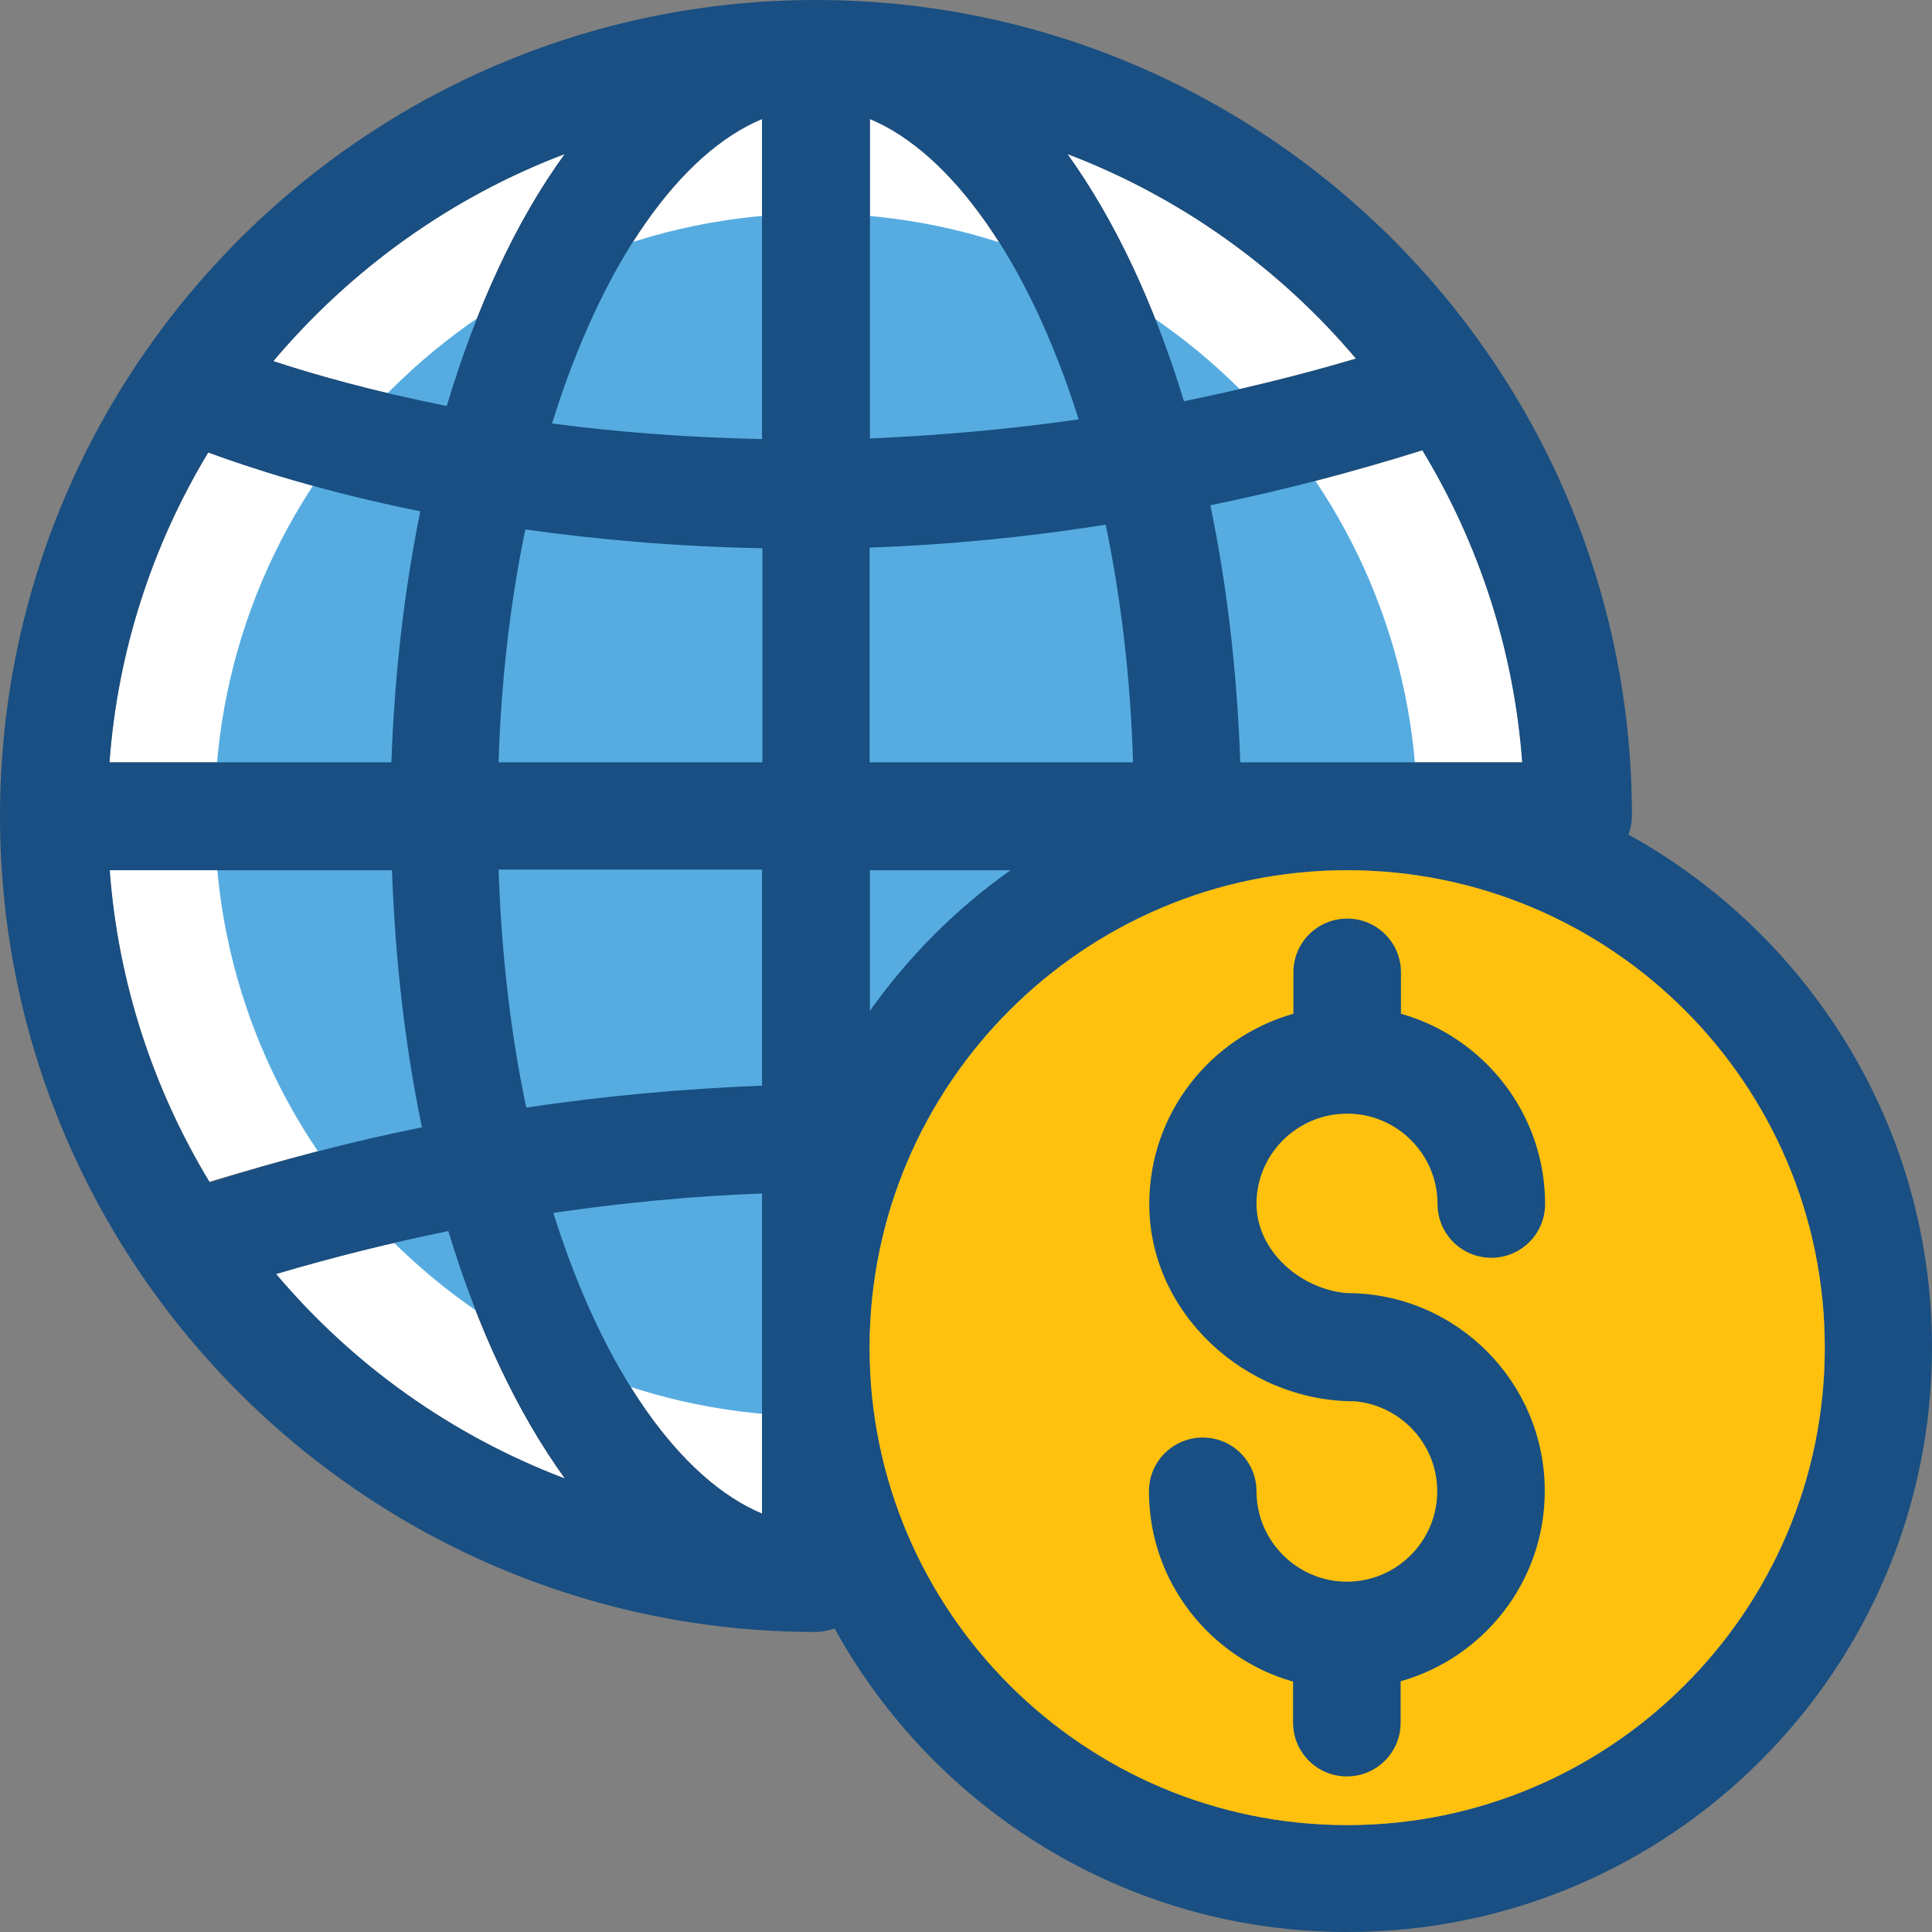 <?xml version="1.0" encoding="iso-8859-1"?>
<!-- Uploaded to: SVG Repo, www.svgrepo.com, Generator: SVG Repo Mixer Tools -->
<svg height="800px" width="800px" version="1.1" id="Layer_1" xmlns="http://www.w3.org/2000/svg" xmlns:xlink="http://www.w3.org/1999/xlink" 
	 viewBox="0 0 392.533 392.533" xml:space="preserve">
<rect x="0" y="0" width="392.533" height="392.533" fill="#808080" stroke="none"/>
<g>
	<path style="fill:#FFFFFF;" d="M245.98,102.659c3.426,16.226,5.495,33.745,6.077,52.234h57.277
		c-1.745-23.079-8.986-44.671-20.299-63.418C274.166,96.129,259.814,99.814,245.98,102.659z"/>
	<path style="fill:#FFFFFF;" d="M176.743,205.317c7.822-11.055,17.455-20.687,28.574-28.574h-28.574V205.317L176.743,205.317z"/>
	<path style="fill:#FFFFFF;" d="M216.824,31.289c9.632,13.317,17.713,30.448,23.661,50.23c11.378-2.327,23.014-5.107,34.974-8.663
		C259.943,54.432,239.774,40.016,216.824,31.289z"/>
	<path style="fill:#FFFFFF;" d="M176.743,24.178v64.905c13.446-0.453,27.604-1.681,42.408-3.879
		C208.873,52.751,193.034,31.03,176.743,24.178z"/>
	<path style="fill:#FFFFFF;" d="M154.828,176.808h-53.527c0.646,17.519,2.521,33.745,5.624,48.356
		c15.903-2.457,31.935-3.943,47.903-4.461V176.808z"/>
	<path style="fill:#FFFFFF;" d="M176.743,154.893h53.527c-0.646-17.455-2.521-33.681-5.56-48.291
		c-16.873,2.651-32.84,4.008-47.903,4.655v43.636L176.743,154.893L176.743,154.893z"/>
	<path style="fill:#FFFFFF;" d="M114.748,300.412c-9.632-13.382-17.713-30.448-23.725-50.295
		c-11.636,2.392-23.337,5.301-34.974,8.727C71.693,277.333,91.798,291.685,114.748,300.412z"/>
	<path style="fill:#FFFFFF;" d="M22.238,154.893H79.58c0.646-18.036,2.651-35.103,5.883-51.006
		c-20.17-4.073-34.909-8.986-43.119-11.96C31.03,110.61,23.919,132.073,22.238,154.893z"/>
	<path style="fill:#FFFFFF;" d="M85.592,228.913c-3.426-16.226-5.495-33.745-6.077-52.234H22.238
		c1.745,23.079,8.986,44.671,20.299,63.418C56.889,235.766,71.24,231.952,85.592,228.913z"/>
	<path style="fill:#FFFFFF;" d="M112.162,86.044c12.735,1.681,27.152,2.844,42.667,3.168V24.178
		C138.408,31.03,122.376,53.139,112.162,86.044z"/>
	<path style="fill:#FFFFFF;" d="M154.828,111.386c-17.713-0.323-33.875-1.681-48.162-3.814c-2.909,14.352-4.784,30.19-5.43,47.321
		h53.527v-43.507H154.828z"/>
	<path style="fill:#FFFFFF;" d="M154.828,307.523v-65.034c-14.158,0.517-28.251,1.875-42.408,3.943
		C122.634,278.885,138.473,300.671,154.828,307.523z"/>
	<path style="fill:#FFFFFF;" d="M55.531,73.374c8.016,2.651,19.911,6.077,35.232,9.115c6.012-20.234,14.158-37.689,23.984-51.2
		C91.539,40.081,71.24,54.756,55.531,73.374z"/>
</g>
<path style="fill:#56ACE0;" d="M287.935,165.624l-11.184,11.184c-1.034-0.065-2.004-0.065-3.038-0.065
	c-53.463,0-97.034,43.507-97.034,97.034c0,1.034,0,2.004,0.065,3.038l-10.925,10.925c-67.362,0-122.182-54.82-122.182-122.182
	S98.392,43.378,165.818,43.378C233.115,43.507,287.935,98.263,287.935,165.624z"/>
<path style="fill:#194F82;" d="M330.861,169.568c0.453-1.164,0.711-2.457,0.711-3.814C331.572,74.343,257.164,0,165.754,0
	S0,74.408,0,165.818s74.343,165.754,165.754,165.754c1.293,0,2.651-0.323,3.814-0.711c20.234,36.719,59.345,61.673,104.145,61.673
	c65.552,0.065,118.82-53.269,118.82-118.756C392.533,228.913,367.58,189.867,330.861,169.568z M114.748,31.289
	c-9.826,13.511-17.907,30.966-23.984,51.2c-15.192-3.038-27.216-6.465-35.232-9.115C71.24,54.756,91.539,40.081,114.748,31.289z
	 M42.279,91.927c8.21,3.038,22.949,7.887,43.119,11.96c-3.232,15.838-5.236,32.97-5.883,51.006H22.238
	C23.919,132.073,31.03,110.61,42.279,91.927z M42.602,240.226c-11.378-18.747-18.618-40.404-20.299-63.418h57.341
	c0.646,18.489,2.715,36.008,6.077,52.234C71.24,231.952,56.889,235.766,42.602,240.226z M56.113,258.844
	c11.572-3.426,23.273-6.335,34.974-8.727c6.012,19.846,14.093,37.042,23.725,50.295C91.798,291.685,71.693,277.333,56.113,258.844z
	 M154.828,307.523c-16.356-6.788-32.194-28.574-42.408-61.091c14.158-2.069,28.251-3.426,42.408-3.943V307.523z M154.828,220.574
	c-15.968,0.646-32,2.069-47.903,4.461c-3.103-14.675-5.042-30.901-5.624-48.356h53.527V220.574z M154.828,154.893h-53.527
	c0.517-17.067,2.457-32.905,5.43-47.321c14.287,2.004,30.448,3.491,48.162,3.814v43.507H154.828z M154.828,89.212
	c-15.58-0.323-29.931-1.487-42.667-3.168c10.214-32.905,26.117-55.014,42.667-61.867V89.212z M288.97,91.475
	c11.378,18.747,18.618,40.404,20.299,63.418h-57.277c-0.646-18.489-2.715-36.008-6.077-52.234
	C259.814,99.814,274.166,96.129,288.97,91.475z M275.523,72.857c-11.96,3.556-23.661,6.335-34.974,8.663
	c-6.012-19.782-14.093-36.913-23.661-50.23C239.774,40.016,259.943,54.432,275.523,72.857z M176.743,24.178
	c16.356,6.788,32.194,28.574,42.408,61.026c-14.869,2.133-28.962,3.297-42.408,3.879V24.178L176.743,24.178z M176.743,111.257
	c15.063-0.517,31.16-2.004,47.903-4.655c3.038,14.61,5.042,30.836,5.56,48.291h-53.527v-43.636L176.743,111.257L176.743,111.257z
	 M176.743,176.808h28.574c-11.055,7.822-20.687,17.455-28.574,28.574V176.808L176.743,176.808z M273.713,370.812
	c-53.463,0-97.034-43.507-97.034-97.034s43.572-96.97,97.034-96.97s97.034,43.507,97.034,97.034S327.24,370.812,273.713,370.812z"/>
<path style="fill:#FFC10D;" d="M273.713,176.808c-53.463,0-97.034,43.507-97.034,97.034s43.572,96.97,97.034,96.97
	s97.034-43.507,97.034-97.034S327.24,176.808,273.713,176.808z"/>
<path style="fill:#194F82;" d="M273.713,226.263c10.15,0,18.36,8.275,18.36,18.36c0,6.012,4.848,10.925,10.925,10.925
	c6.012,0,10.925-4.848,10.925-10.925c0-18.36-12.412-33.875-29.285-38.659v-8.404c0-6.012-4.848-10.925-10.925-10.925
	c-6.012,0-10.925,4.848-10.925,10.925v8.404c-16.873,4.784-29.285,20.234-29.285,38.659c0,22.174,19.523,40.081,41.697,40.081
	c-0.323,0.065,0,0,0.065,0c9.374,0.84,16.743,8.727,16.743,18.295c0,10.15-8.275,18.36-18.36,18.36
	c-10.085,0-18.36-8.275-18.36-18.36c0-6.012-4.848-10.925-10.925-10.925c-6.012,0-10.925,4.848-10.925,10.925
	c0,18.36,12.412,33.875,29.285,38.659v8.339c0,6.012,4.848,10.925,10.925,10.925c6.012,0,10.925-4.848,10.925-10.925v-8.404
	c16.873-4.784,29.285-20.234,29.285-38.659c0-22.174-18.036-40.21-40.21-40.21c0.323-0.065,0,0-0.065,0
	c-9.438-0.84-18.295-8.598-18.295-18.166C255.289,234.473,263.564,226.263,273.713,226.263z"/>
</svg>